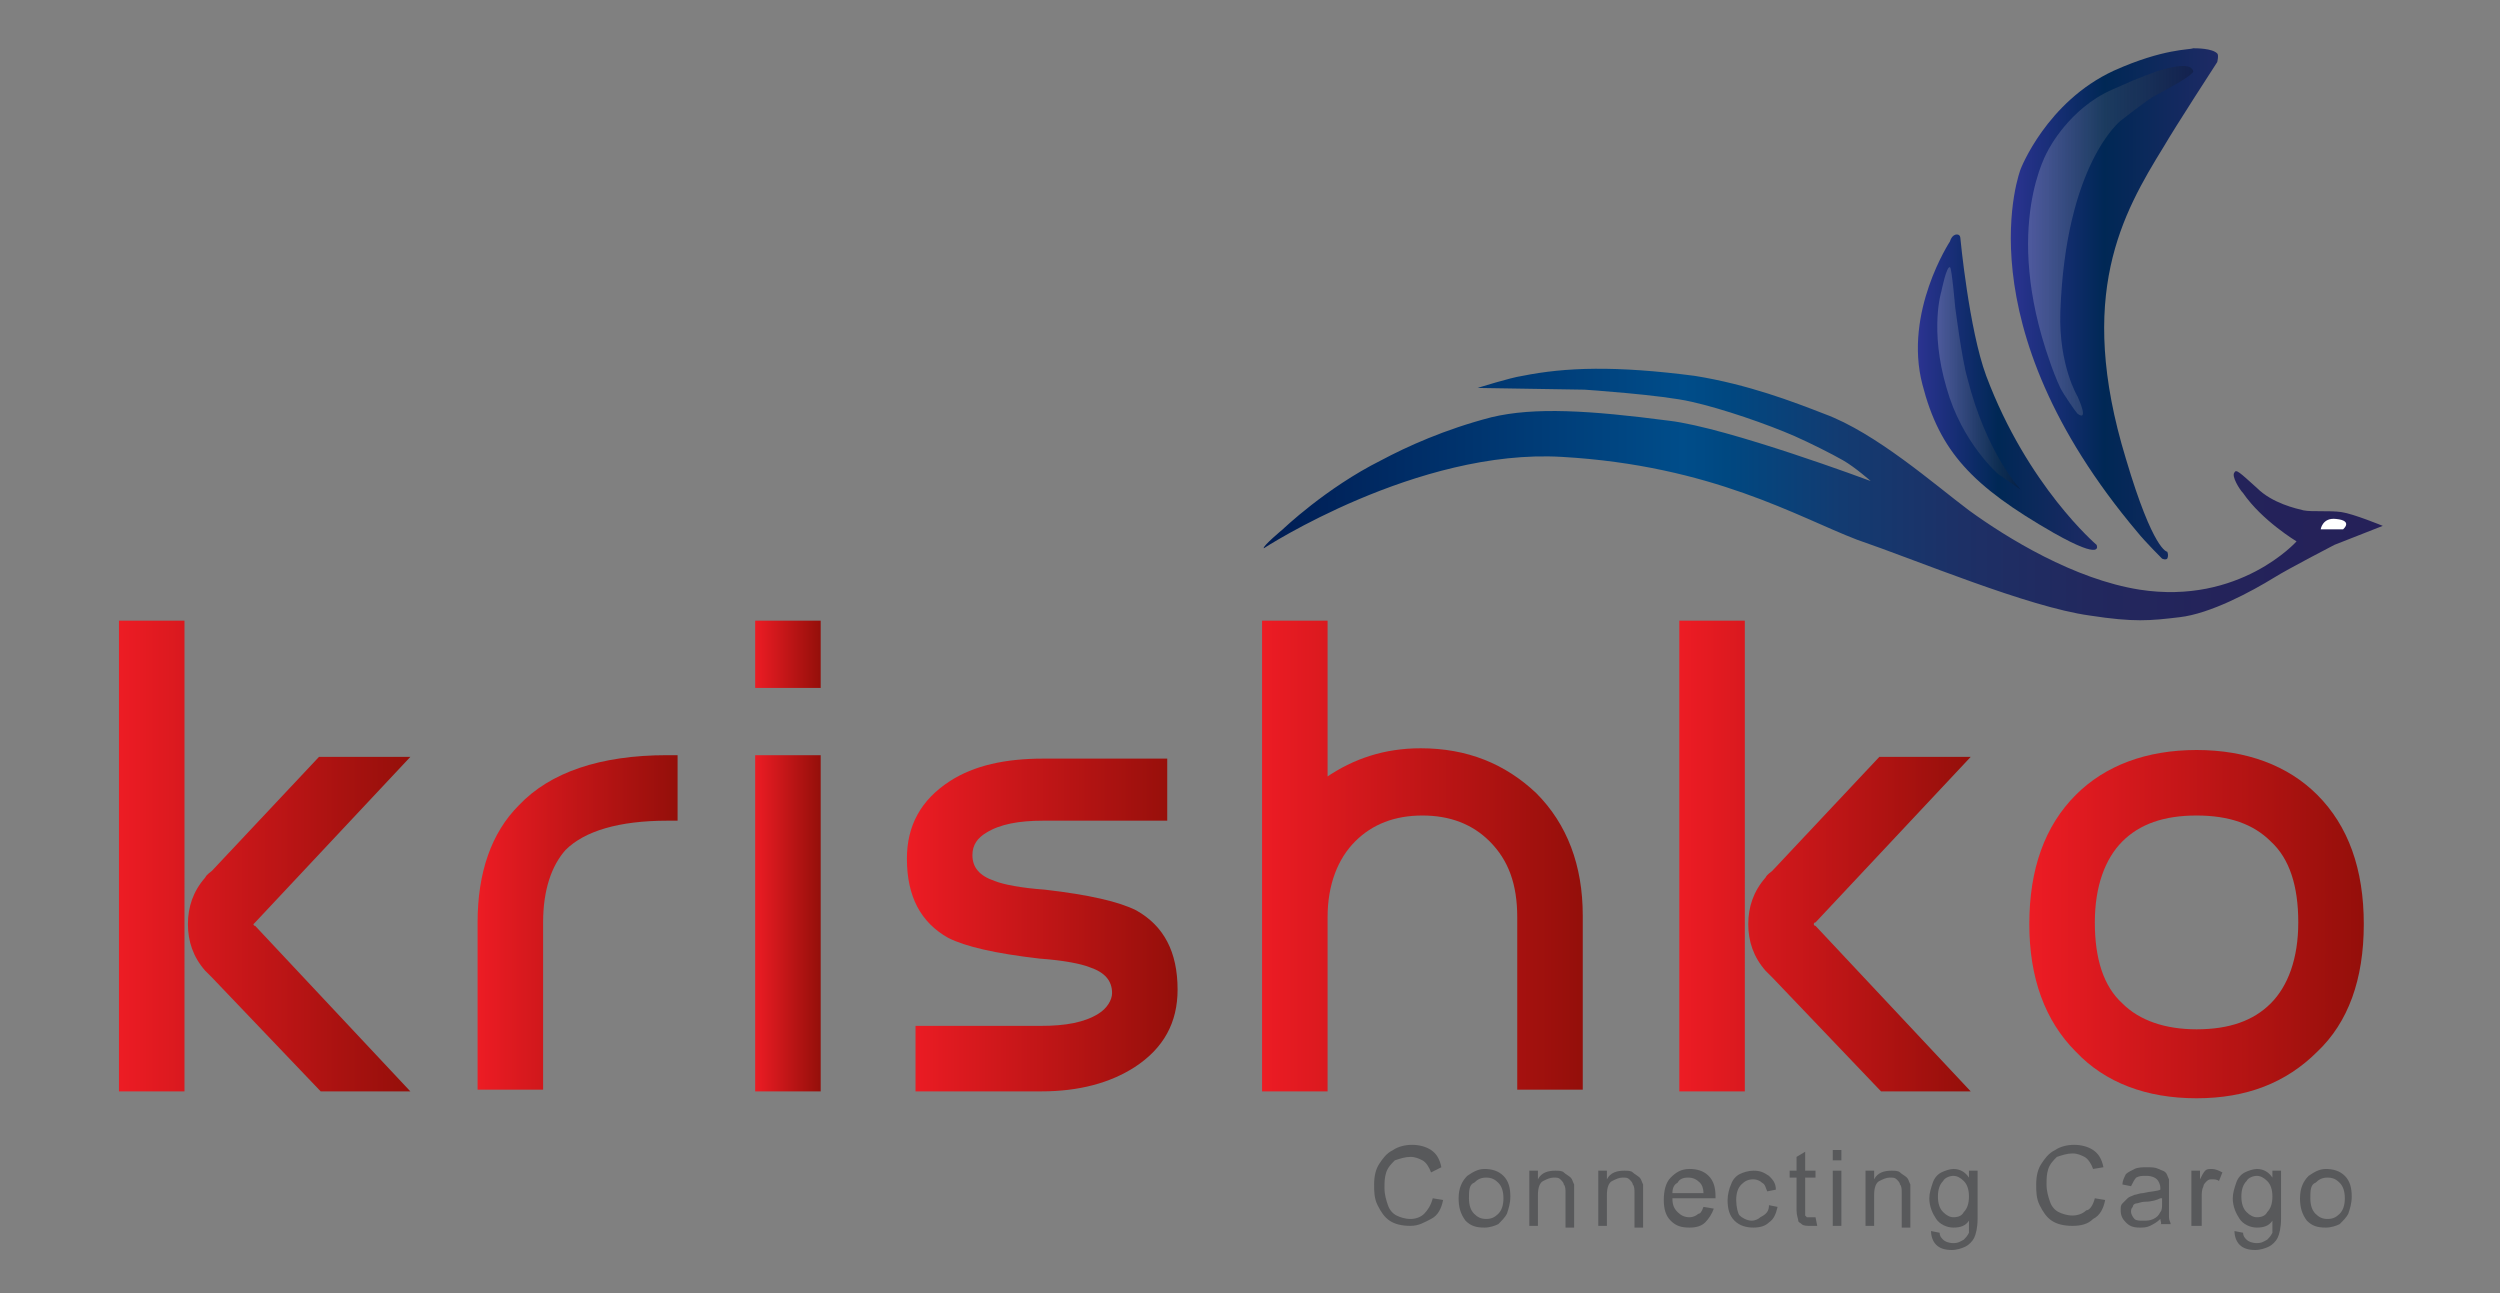 <?xml version="1.0" encoding="utf-8"?>
<!-- Generator: Adobe Illustrator 18.1.1, SVG Export Plug-In . SVG Version: 6.00 Build 0)  -->
<svg version="1.1" id="Layer_1" xmlns="http://www.w3.org/2000/svg" xmlns:xlink="http://www.w3.org/1999/xlink" x="0px" y="0px"
	 viewBox="0 0 145 75" enable-background="new 0 0 145 75" xml:space="preserve">
<rect x="0" y="0" width="145" height="75" fill="#808080" stroke="none"/>
<g id="XMLID_66_">
	<linearGradient id="XMLID_2_" gradientUnits="userSpaceOnUse" x1="6.856" y1="49.67" x2="23.857" y2="49.67">
		<stop  offset="0" style="stop-color:#ED1C24"/>
		<stop  offset="1" style="stop-color:#940F0A"/>
	</linearGradient>
	<path id="XMLID_126_" fill="url(#XMLID_2_)" d="M10.7,63.3H6.9V36h3.8V63.3z M18.6,63.3l-6.3-6.6c-0.1-0.1-0.2-0.2-0.4-0.4h0
		c-0.7-0.8-1-1.7-1-2.7c0-1,0.3-1.9,1-2.7h0c0.1-0.2,0.3-0.3,0.4-0.4l6.2-6.6h5.3l-9,9.6c0,0-0.1,0.1-0.1,0.1c0,0,0,0.1,0.1,0.1
		l9,9.6H18.6z"/>
	<linearGradient id="XMLID_3_" gradientUnits="userSpaceOnUse" x1="27.691" y1="53.571" x2="39.279" y2="53.571">
		<stop  offset="0" style="stop-color:#ED1C24"/>
		<stop  offset="1" style="stop-color:#940F0A"/>
	</linearGradient>
	<path id="XMLID_124_" fill="url(#XMLID_3_)" d="M39.3,43.8v3.8h-0.6c-2.8,0-4.8,0.6-5.9,1.7c-0.8,0.9-1.3,2.3-1.3,4.2v9.7h-3.8
		v-9.7c0-2.9,0.8-5.2,2.4-6.8c1.8-1.9,4.7-2.9,8.6-2.9H39.3z"/>
	<linearGradient id="XMLID_4_" gradientUnits="userSpaceOnUse" x1="43.766" y1="49.67" x2="47.61" y2="49.67">
		<stop  offset="0" style="stop-color:#ED1C24"/>
		<stop  offset="1" style="stop-color:#940F0A"/>
	</linearGradient>
	<path id="XMLID_121_" fill="url(#XMLID_4_)" d="M47.6,39.9h-3.8V36h3.8V39.9z M47.6,63.3h-3.8V43.8h3.8V63.3z"/>
	<linearGradient id="XMLID_5_" gradientUnits="userSpaceOnUse" x1="52.6" y1="53.571" x2="68.35" y2="53.571">
		<stop  offset="0" style="stop-color:#ED1C24"/>
		<stop  offset="1" style="stop-color:#940F0A"/>
	</linearGradient>
	<path id="XMLID_119_" fill="url(#XMLID_5_)" d="M67.7,43.8v3.8h-7.2c-1.4,0-2.5,0.2-3.3,0.7c-0.5,0.3-0.8,0.7-0.8,1.3
		c0,0.7,0.4,1.2,1.3,1.5c0.5,0.2,1.5,0.4,2.9,0.5c2.6,0.3,4.3,0.7,5.3,1.2c1.6,0.9,2.4,2.4,2.4,4.6c0,1.9-0.8,3.4-2.5,4.5
		c-1.4,0.9-3.2,1.4-5.4,1.4h-7.3v-3.8h7.3c1.4,0,2.5-0.2,3.3-0.7c0.5-0.3,0.8-0.8,0.8-1.2c0-0.7-0.4-1.2-1.3-1.5
		c-0.5-0.2-1.5-0.4-2.9-0.5c-2.6-0.3-4.3-0.7-5.3-1.2c-1.6-0.9-2.4-2.4-2.4-4.6c0-1.9,0.8-3.4,2.5-4.5c1.4-0.9,3.2-1.3,5.4-1.3H67.7
		z"/>
	<linearGradient id="XMLID_6_" gradientUnits="userSpaceOnUse" x1="73.06" y1="49.67" x2="91.758" y2="49.67">
		<stop  offset="0" style="stop-color:#ED1C24"/>
		<stop  offset="1" style="stop-color:#940F0A"/>
	</linearGradient>
	<path id="XMLID_117_" fill="url(#XMLID_6_)" d="M76.9,45.1c1.6-1.1,3.4-1.7,5.5-1.7c2.7,0,4.9,0.9,6.7,2.6c1.8,1.8,2.7,4.2,2.7,7.1
		v10.1h-3.8V53.2c0-1.9-0.5-3.3-1.6-4.4c-1-1-2.3-1.5-3.9-1.5c-1.6,0-2.9,0.5-3.9,1.5c-1,1-1.6,2.5-1.6,4.4v10.1h-3.8V36h3.8V45.1z"
		/>
	<linearGradient id="XMLID_7_" gradientUnits="userSpaceOnUse" x1="97.402" y1="49.67" x2="114.402" y2="49.67">
		<stop  offset="0" style="stop-color:#ED1C24"/>
		<stop  offset="1" style="stop-color:#940F0A"/>
	</linearGradient>
	<path id="XMLID_114_" fill="url(#XMLID_7_)" d="M101.2,63.3h-3.8V36h3.8V63.3z M109.1,63.3l-6.3-6.6c-0.1-0.1-0.2-0.2-0.4-0.4h0
		c-0.7-0.8-1-1.7-1-2.7c0-1,0.3-1.9,1-2.7h0c0.1-0.2,0.3-0.3,0.4-0.4l6.2-6.6h5.3l-9,9.6c-0.1,0-0.1,0.1-0.1,0.1c0,0,0,0.1,0.1,0.1
		l9,9.6H109.1z"/>
	<linearGradient id="XMLID_8_" gradientUnits="userSpaceOnUse" x1="117.677" y1="53.571" x2="137.122" y2="53.571">
		<stop  offset="0" style="stop-color:#ED1C24"/>
		<stop  offset="1" style="stop-color:#940F0A"/>
	</linearGradient>
	<path id="XMLID_111_" fill="url(#XMLID_8_)" d="M127.4,43.5c2.9,0,5.3,0.9,7,2.6c1.8,1.8,2.7,4.3,2.7,7.5c0,3.2-0.9,5.7-2.7,7.4
		c-1.8,1.8-4.1,2.7-7,2.7c-2.9,0-5.3-0.9-7-2.7c-1.8-1.8-2.7-4.3-2.7-7.4c0-3.2,0.9-5.7,2.7-7.5C122.1,44.4,124.5,43.5,127.4,43.5z
		 M123.1,48.8c-1,1-1.6,2.6-1.6,4.7c0,2.1,0.5,3.7,1.6,4.7c1,1,2.5,1.5,4.3,1.5c1.9,0,3.3-0.5,4.3-1.5c1-1,1.6-2.6,1.6-4.7
		c0-2.1-0.5-3.7-1.6-4.7c-1-1-2.4-1.5-4.3-1.5C125.5,47.3,124.1,47.8,123.1,48.8z"/>
	<g id="XMLID_105_">
		<linearGradient id="XMLID_9_" gradientUnits="userSpaceOnUse" x1="73.278" y1="28.586" x2="138.144" y2="28.586">
			<stop  offset="0" style="stop-color:#001C53"/>
			<stop  offset="0.375" style="stop-color:#004D8A"/>
			<stop  offset="0.414" style="stop-color:#004881"/>
			<stop  offset="0.518" style="stop-color:#133B71"/>
			<stop  offset="0.626" style="stop-color:#1D3066"/>
			<stop  offset="0.739" style="stop-color:#22285E"/>
			<stop  offset="0.859" style="stop-color:#24235A"/>
			<stop  offset="1" style="stop-color:#252159"/>
		</linearGradient>
		<path id="XMLID_54_" fill="url(#XMLID_9_)" d="M73.3,31.8c0,0,8.9-5.8,17.3-5.3c8.7,0.5,13.7,3.5,17.1,4.8
			c3.5,1.2,9.9,3.9,13.5,4.4c2.6,0.4,3.5,0.3,5.2,0.1c1.8-0.2,4.2-1.5,5.5-2.3c0.8-0.5,3.5-1.9,3.5-1.9l2.8-1.1c0,0-1.7-0.7-2.4-0.8
			c-0.7-0.1-1.7,0-2.2-0.1c-0.4-0.1-1.8-0.4-2.7-1.3c-1-0.9-1.2-1.1-1.3-0.9c-0.2,0.2,0.3,1,0.5,1.2c1.1,1.6,3.1,2.8,3.1,2.8
			s-3.3,3.7-9.1,2.8c-3.8-0.6-7.7-3-9.9-4.6c-2-1.5-5.4-4.5-8.4-5.6c-1.8-0.7-4.4-1.7-7.5-2.2c-4.6-0.6-7.5-0.5-10,0
			c-0.7,0.1-2.6,0.7-2.6,0.7l6.2,0.1c0,0,4.5,0.3,6.2,0.7c1.8,0.4,4.4,1.3,6,2c0.9,0.4,2.1,1,2.8,1.4c0.7,0.4,1.6,1.2,1.6,1.2
			s-8.3-3.1-11.7-3.5c-4.6-0.6-7.8-0.8-10.3-0.2c-2.7,0.7-4.9,1.7-6.4,2.5c-3.2,1.6-5.7,4-5.7,4S73.2,31.7,73.3,31.8"/>
		<linearGradient id="XMLID_10_" gradientUnits="userSpaceOnUse" x1="111.181" y1="22.771" x2="121.538" y2="22.771">
			<stop  offset="0" style="stop-color:#2B3391"/>
			<stop  offset="0.454" style="stop-color:#002855"/>
			<stop  offset="1" style="stop-color:#1E2A65"/>
		</linearGradient>
		<path id="XMLID_53_" fill="url(#XMLID_10_)" d="M113.1,14c0,0-2.7,4.1-1.6,8.3c1,3.9,2.9,5.9,7.6,8.6c3,1.7,2.5,0.7,2.5,0.7
			s-4-3.4-6.4-9.8c-1-2.7-1.5-8-1.5-8s0-0.2-0.2-0.2C113.2,13.6,113.1,14,113.1,14z"/>
		<linearGradient id="XMLID_11_" gradientUnits="userSpaceOnUse" x1="116.63" y1="17.638" x2="128.601" y2="17.638">
			<stop  offset="0" style="stop-color:#2B3391"/>
			<stop  offset="0.454" style="stop-color:#002855"/>
			<stop  offset="1" style="stop-color:#1E2A65"/>
		</linearGradient>
		<path id="XMLID_52_" fill="url(#XMLID_11_)" d="M117.2,9.8c0,0,1.5-3.9,5.4-5.7c2.9-1.3,4.4-1.2,4.6-1.3c0.2,0,1.1,0,1.4,0.3
			c0.1,0.1,0,0.5,0,0.5s-2.4,3.7-3.1,4.9c-2.4,3.9-5.1,8.6-2.2,18.1c1.6,5.4,2.4,5.4,2.4,5.4s0.1,0.2,0,0.4c-0.1,0.1-0.3,0-0.3,0
			s-1-1-1.4-1.5C113.7,18.7,117.2,9.8,117.2,9.8z"/>
		<linearGradient id="XMLID_12_" gradientUnits="userSpaceOnUse" x1="117.59" y1="14.001" x2="127.225" y2="14.001">
			<stop  offset="0" style="stop-color:#FFFFFF"/>
			<stop  offset="1" style="stop-color:#000000"/>
		</linearGradient>
		<path id="XMLID_51_" opacity="0.2" fill="url(#XMLID_12_)" d="M118.8,8.7c0,0,1.2-2.4,3.7-3.5c2-0.9,2.2-0.9,2.7-1.1
			c1.7-0.5,1.9-0.2,2,0c0.1,0.1-0.4,0.5-2.3,1.5C124.4,5.9,123,7,123,7s-3.2,2.5-3.5,11.1c-0.1,3.1,1,4.9,1,4.9s0.7,1.5,0,1
			c-0.1-0.1-0.8-1.1-1-1.5c-0.2-0.4-0.5-1.2-0.6-1.5C116.1,13.1,118.8,8.7,118.8,8.7z"/>
		<linearGradient id="XMLID_13_" gradientUnits="userSpaceOnUse" x1="112.409" y1="21.852" x2="117.231" y2="21.852">
			<stop  offset="0" style="stop-color:#FFFFFF"/>
			<stop  offset="1" style="stop-color:#000000"/>
		</linearGradient>
		<path id="XMLID_50_" opacity="0.2" fill="url(#XMLID_13_)" d="M112.6,16.9c0,0-0.7,2.2,0.3,5.6c0.9,3.2,3,5,3,5l1.3,0.9
			c0,0-2-2.1-3.1-6.5c-0.3-1-0.7-4.1-0.7-4.1s-0.2-2.3-0.3-2.3C112.9,15.4,112.6,16.9,112.6,16.9z"/>
	</g>
	<path id="XMLID_49_" fill="#FFFFFF" d="M134.6,30.7c0,0,0.1-0.7,0.9-0.6c1,0.1,0.4,0.6,0.4,0.6L134.6,30.7z"/>
	<path id="XMLID_102_" fill="#58595B" d="M83.1,69.5l0.6,0.1c-0.1,0.5-0.3,0.9-0.7,1.1s-0.7,0.4-1.2,0.4c-0.5,0-0.9-0.1-1.2-0.3
		c-0.3-0.2-0.5-0.5-0.7-0.9c-0.2-0.4-0.2-0.8-0.2-1.2c0-0.5,0.1-0.9,0.3-1.2c0.2-0.3,0.4-0.6,0.8-0.8c0.3-0.2,0.7-0.3,1.1-0.3
		c0.4,0,0.8,0.1,1.1,0.3c0.3,0.2,0.5,0.5,0.6,1L83,68c-0.1-0.3-0.3-0.6-0.5-0.7s-0.4-0.2-0.7-0.2c-0.3,0-0.6,0.1-0.9,0.2
		c-0.2,0.2-0.4,0.4-0.5,0.7c-0.1,0.3-0.1,0.6-0.1,0.9c0,0.4,0.1,0.7,0.2,1c0.1,0.3,0.3,0.5,0.5,0.6c0.2,0.1,0.5,0.2,0.8,0.2
		c0.3,0,0.6-0.1,0.8-0.3C82.8,70.2,83,69.9,83.1,69.5z"/>
	<path id="XMLID_99_" fill="#58595B" d="M84.6,69.5c0-0.6,0.2-1,0.5-1.3c0.3-0.2,0.6-0.4,1-0.4c0.4,0,0.8,0.1,1.1,0.4
		c0.3,0.3,0.4,0.7,0.4,1.2c0,0.4-0.1,0.7-0.2,1c-0.1,0.2-0.3,0.4-0.5,0.6c-0.2,0.1-0.5,0.2-0.8,0.2c-0.5,0-0.8-0.1-1.1-0.4
		C84.7,70.4,84.6,70,84.6,69.5z M85.2,69.5c0,0.4,0.1,0.7,0.3,0.9c0.2,0.2,0.4,0.3,0.7,0.3c0.3,0,0.5-0.1,0.7-0.3
		c0.2-0.2,0.3-0.5,0.3-0.9c0-0.4-0.1-0.7-0.3-0.9c-0.2-0.2-0.4-0.3-0.7-0.3c-0.3,0-0.5,0.1-0.7,0.3C85.2,68.7,85.2,69.1,85.2,69.5z"
		/>
	<path id="XMLID_97_" fill="#58595B" d="M88.7,71.1v-3.2h0.5v0.5c0.2-0.4,0.6-0.5,1-0.5c0.2,0,0.4,0,0.5,0.1s0.3,0.2,0.4,0.3
		c0.1,0.1,0.1,0.2,0.2,0.4c0,0.1,0,0.3,0,0.5v2h-0.5v-2c0-0.2,0-0.4-0.1-0.5c0-0.1-0.1-0.2-0.2-0.3c-0.1-0.1-0.2-0.1-0.4-0.1
		c-0.2,0-0.4,0.1-0.6,0.2c-0.2,0.1-0.3,0.4-0.3,0.8v1.8H88.7z"/>
	<path id="XMLID_95_" fill="#58595B" d="M92.7,71.1v-3.2h0.5v0.5c0.2-0.4,0.6-0.5,1-0.5c0.2,0,0.4,0,0.5,0.1s0.3,0.2,0.4,0.3
		c0.1,0.1,0.1,0.2,0.2,0.4c0,0.1,0,0.3,0,0.5v2h-0.5v-2c0-0.2,0-0.4-0.1-0.5c0-0.1-0.1-0.2-0.2-0.3c-0.1-0.1-0.2-0.1-0.4-0.1
		c-0.2,0-0.4,0.1-0.6,0.2c-0.2,0.1-0.3,0.4-0.3,0.8v1.8H92.7z"/>
	<path id="XMLID_92_" fill="#58595B" d="M98.8,70l0.6,0.1c-0.1,0.3-0.3,0.6-0.5,0.8c-0.2,0.2-0.5,0.3-0.9,0.3
		c-0.5,0-0.8-0.1-1.1-0.4c-0.3-0.3-0.4-0.7-0.4-1.2c0-0.5,0.1-1,0.4-1.3c0.3-0.3,0.6-0.5,1.1-0.5c0.4,0,0.8,0.1,1.1,0.4
		c0.3,0.3,0.4,0.7,0.4,1.2c0,0,0,0.1,0,0.1H97c0,0.4,0.1,0.6,0.3,0.8c0.2,0.2,0.4,0.3,0.7,0.3c0.2,0,0.4-0.1,0.5-0.2
		C98.6,70.4,98.7,70.3,98.8,70z M97,69.2h1.8c0-0.3-0.1-0.5-0.2-0.6c-0.2-0.2-0.4-0.3-0.7-0.3c-0.3,0-0.5,0.1-0.6,0.3
		C97.1,68.7,97,68.9,97,69.2z"/>
	<path id="XMLID_90_" fill="#58595B" d="M102.6,69.9l0.5,0.1c-0.1,0.4-0.2,0.7-0.5,0.9c-0.2,0.2-0.5,0.3-0.9,0.3
		c-0.4,0-0.8-0.1-1.1-0.4c-0.3-0.3-0.4-0.7-0.4-1.2c0-0.3,0.1-0.7,0.2-0.9c0.1-0.3,0.3-0.5,0.5-0.6c0.2-0.1,0.5-0.2,0.8-0.2
		c0.4,0,0.6,0.1,0.9,0.3c0.2,0.2,0.4,0.4,0.4,0.8l-0.5,0.1c-0.1-0.2-0.1-0.4-0.3-0.5c-0.1-0.1-0.3-0.2-0.5-0.2
		c-0.3,0-0.5,0.1-0.7,0.3c-0.2,0.2-0.3,0.5-0.3,0.9c0,0.4,0.1,0.8,0.2,0.9s0.4,0.3,0.7,0.3c0.2,0,0.4-0.1,0.5-0.2
		C102.5,70.4,102.6,70.2,102.6,69.9z"/>
	<path id="XMLID_88_" fill="#58595B" d="M105.3,70.6l0.1,0.5c-0.2,0-0.3,0-0.4,0c-0.2,0-0.4,0-0.5-0.1c-0.1-0.1-0.2-0.1-0.2-0.2
		c0-0.1-0.1-0.3-0.1-0.6v-1.9h-0.4v-0.4h0.4v-0.8l0.5-0.3v1.1h0.6v0.4h-0.6v1.9c0,0.2,0,0.3,0,0.3c0,0,0.1,0.1,0.1,0.1
		c0,0,0.1,0,0.2,0C105.1,70.6,105.2,70.6,105.3,70.6z"/>
	<path id="XMLID_85_" fill="#58595B" d="M106.3,67.3v-0.6h0.5v0.6H106.3z M106.3,71.1v-3.2h0.5v3.2H106.3z"/>
	<path id="XMLID_83_" fill="#58595B" d="M108.2,71.1v-3.2h0.5v0.5c0.2-0.4,0.6-0.5,1-0.5c0.2,0,0.4,0,0.5,0.1s0.3,0.2,0.4,0.3
		c0.1,0.1,0.1,0.2,0.2,0.4c0,0.1,0,0.3,0,0.5v2h-0.5v-2c0-0.2,0-0.4-0.1-0.5c0-0.1-0.1-0.2-0.2-0.3c-0.1-0.1-0.2-0.1-0.4-0.1
		c-0.2,0-0.4,0.1-0.6,0.2c-0.2,0.1-0.3,0.4-0.3,0.8v1.8H108.2z"/>
	<path id="XMLID_80_" fill="#58595B" d="M112,71.4l0.5,0.1c0,0.2,0.1,0.3,0.2,0.4c0.1,0.1,0.3,0.2,0.6,0.2c0.3,0,0.4-0.1,0.6-0.2
		c0.1-0.1,0.2-0.2,0.3-0.4c0-0.1,0-0.3,0-0.7c-0.2,0.3-0.5,0.4-0.9,0.4c-0.4,0-0.8-0.2-1-0.5c-0.2-0.3-0.4-0.7-0.4-1.2
		c0-0.3,0.1-0.6,0.2-0.9c0.1-0.3,0.3-0.5,0.5-0.6c0.2-0.1,0.5-0.2,0.7-0.2c0.4,0,0.7,0.2,0.9,0.5v-0.4h0.5v2.8
		c0,0.5-0.1,0.9-0.2,1.1c-0.1,0.2-0.3,0.4-0.5,0.5c-0.2,0.1-0.5,0.2-0.8,0.2c-0.4,0-0.7-0.1-0.9-0.3C112.1,72,112,71.7,112,71.4z
		 M112.4,69.4c0,0.4,0.1,0.7,0.3,0.9c0.2,0.2,0.4,0.3,0.6,0.3c0.3,0,0.5-0.1,0.6-0.3c0.2-0.2,0.3-0.5,0.3-0.9c0-0.4-0.1-0.7-0.3-0.9
		c-0.2-0.2-0.4-0.3-0.6-0.3c-0.2,0-0.5,0.1-0.6,0.3C112.5,68.7,112.4,69,112.4,69.4z"/>
	<path id="XMLID_78_" fill="#58595B" d="M121.5,69.5l0.6,0.1c-0.1,0.5-0.3,0.9-0.7,1.1c-0.3,0.3-0.7,0.4-1.2,0.4
		c-0.5,0-0.9-0.1-1.2-0.3c-0.3-0.2-0.5-0.5-0.7-0.9c-0.2-0.4-0.2-0.8-0.2-1.2c0-0.5,0.1-0.9,0.3-1.2c0.2-0.3,0.4-0.6,0.8-0.8
		c0.3-0.2,0.7-0.3,1.1-0.3c0.4,0,0.8,0.1,1.1,0.3c0.3,0.2,0.5,0.5,0.6,1l-0.6,0.1c-0.1-0.3-0.3-0.6-0.5-0.7
		c-0.2-0.1-0.4-0.2-0.7-0.2c-0.3,0-0.6,0.1-0.9,0.2c-0.2,0.2-0.4,0.4-0.5,0.7c-0.1,0.3-0.1,0.6-0.1,0.9c0,0.4,0.1,0.7,0.2,1
		c0.1,0.3,0.3,0.5,0.5,0.6c0.2,0.1,0.5,0.2,0.8,0.2c0.3,0,0.6-0.1,0.8-0.3C121.2,70.2,121.4,69.9,121.5,69.5z"/>
	<path id="XMLID_75_" fill="#58595B" d="M125.3,70.7c-0.2,0.2-0.4,0.3-0.6,0.4c-0.2,0.1-0.4,0.1-0.6,0.1c-0.4,0-0.6-0.1-0.8-0.3
		c-0.2-0.2-0.3-0.4-0.3-0.7c0-0.2,0-0.3,0.1-0.4c0.1-0.1,0.2-0.2,0.3-0.3c0.1-0.1,0.2-0.1,0.4-0.2c0.1,0,0.3-0.1,0.5-0.1
		c0.4-0.1,0.8-0.1,1-0.2c0-0.1,0-0.1,0-0.1c0-0.2-0.1-0.4-0.2-0.5c-0.1-0.1-0.3-0.2-0.6-0.2c-0.3,0-0.4,0-0.6,0.1
		c-0.1,0.1-0.2,0.3-0.3,0.5l-0.5-0.1c0-0.2,0.1-0.4,0.2-0.6c0.1-0.1,0.3-0.2,0.5-0.3c0.2-0.1,0.5-0.1,0.7-0.1c0.3,0,0.5,0,0.7,0.1
		c0.2,0.1,0.3,0.1,0.4,0.2c0.1,0.1,0.1,0.2,0.2,0.4c0,0.1,0,0.3,0,0.5v0.7c0,0.5,0,0.8,0,1s0.1,0.3,0.1,0.4h-0.6
		C125.4,71,125.3,70.8,125.3,70.7z M125.3,69.5c-0.2,0.1-0.5,0.2-0.9,0.2c-0.2,0-0.4,0.1-0.5,0.1c-0.1,0-0.2,0.1-0.2,0.2
		c-0.1,0.1-0.1,0.2-0.1,0.3c0,0.1,0.1,0.3,0.2,0.4s0.3,0.1,0.5,0.1c0.2,0,0.4,0,0.6-0.1c0.2-0.1,0.3-0.2,0.4-0.4
		c0.1-0.1,0.1-0.3,0.1-0.5V69.5z"/>
	<path id="XMLID_73_" fill="#58595B" d="M127.1,71.1v-3.2h0.5v0.5c0.1-0.2,0.2-0.4,0.3-0.5s0.2-0.1,0.4-0.1c0.2,0,0.4,0.1,0.6,0.2
		l-0.2,0.5c-0.1-0.1-0.3-0.1-0.4-0.1c-0.1,0-0.2,0-0.3,0.1c-0.1,0.1-0.2,0.2-0.2,0.3c-0.1,0.2-0.1,0.4-0.1,0.6v1.7H127.1z"/>
	<path id="XMLID_70_" fill="#58595B" d="M129.6,71.4l0.5,0.1c0,0.2,0.1,0.3,0.2,0.4c0.1,0.1,0.3,0.2,0.6,0.2c0.3,0,0.4-0.1,0.6-0.2
		c0.1-0.1,0.2-0.2,0.3-0.4c0-0.1,0-0.3,0-0.7c-0.2,0.3-0.5,0.4-0.9,0.4c-0.4,0-0.8-0.2-1-0.5c-0.2-0.3-0.4-0.7-0.4-1.2
		c0-0.3,0.1-0.6,0.2-0.9c0.1-0.3,0.3-0.5,0.5-0.6c0.2-0.1,0.5-0.2,0.7-0.2c0.4,0,0.7,0.2,0.9,0.5v-0.4h0.5v2.8
		c0,0.5-0.1,0.9-0.2,1.1c-0.1,0.2-0.3,0.4-0.5,0.5c-0.2,0.1-0.5,0.2-0.8,0.2c-0.4,0-0.7-0.1-0.9-0.3C129.7,72,129.6,71.7,129.6,71.4
		z M130,69.4c0,0.4,0.1,0.7,0.3,0.9c0.2,0.2,0.4,0.3,0.6,0.3c0.3,0,0.5-0.1,0.6-0.3c0.2-0.2,0.3-0.5,0.3-0.9c0-0.4-0.1-0.7-0.3-0.9
		s-0.4-0.3-0.6-0.3c-0.2,0-0.5,0.1-0.6,0.3C130.1,68.7,130,69,130,69.4z"/>
	<path id="XMLID_67_" fill="#58595B" d="M133.4,69.5c0-0.6,0.2-1,0.5-1.3c0.3-0.2,0.6-0.4,1-0.4c0.4,0,0.8,0.1,1.1,0.4
		c0.3,0.3,0.4,0.7,0.4,1.2c0,0.4-0.1,0.7-0.2,1c-0.1,0.2-0.3,0.4-0.5,0.6c-0.2,0.1-0.5,0.2-0.8,0.2c-0.5,0-0.8-0.1-1.1-0.4
		C133.5,70.4,133.4,70,133.4,69.5z M134,69.5c0,0.4,0.1,0.7,0.3,0.9c0.2,0.2,0.4,0.3,0.7,0.3c0.3,0,0.5-0.1,0.7-0.3
		c0.2-0.2,0.3-0.5,0.3-0.9c0-0.4-0.1-0.7-0.3-0.9c-0.2-0.2-0.4-0.3-0.7-0.3c-0.3,0-0.5,0.1-0.7,0.3C134,68.7,134,69.1,134,69.5z"/>
</g>
</svg>
